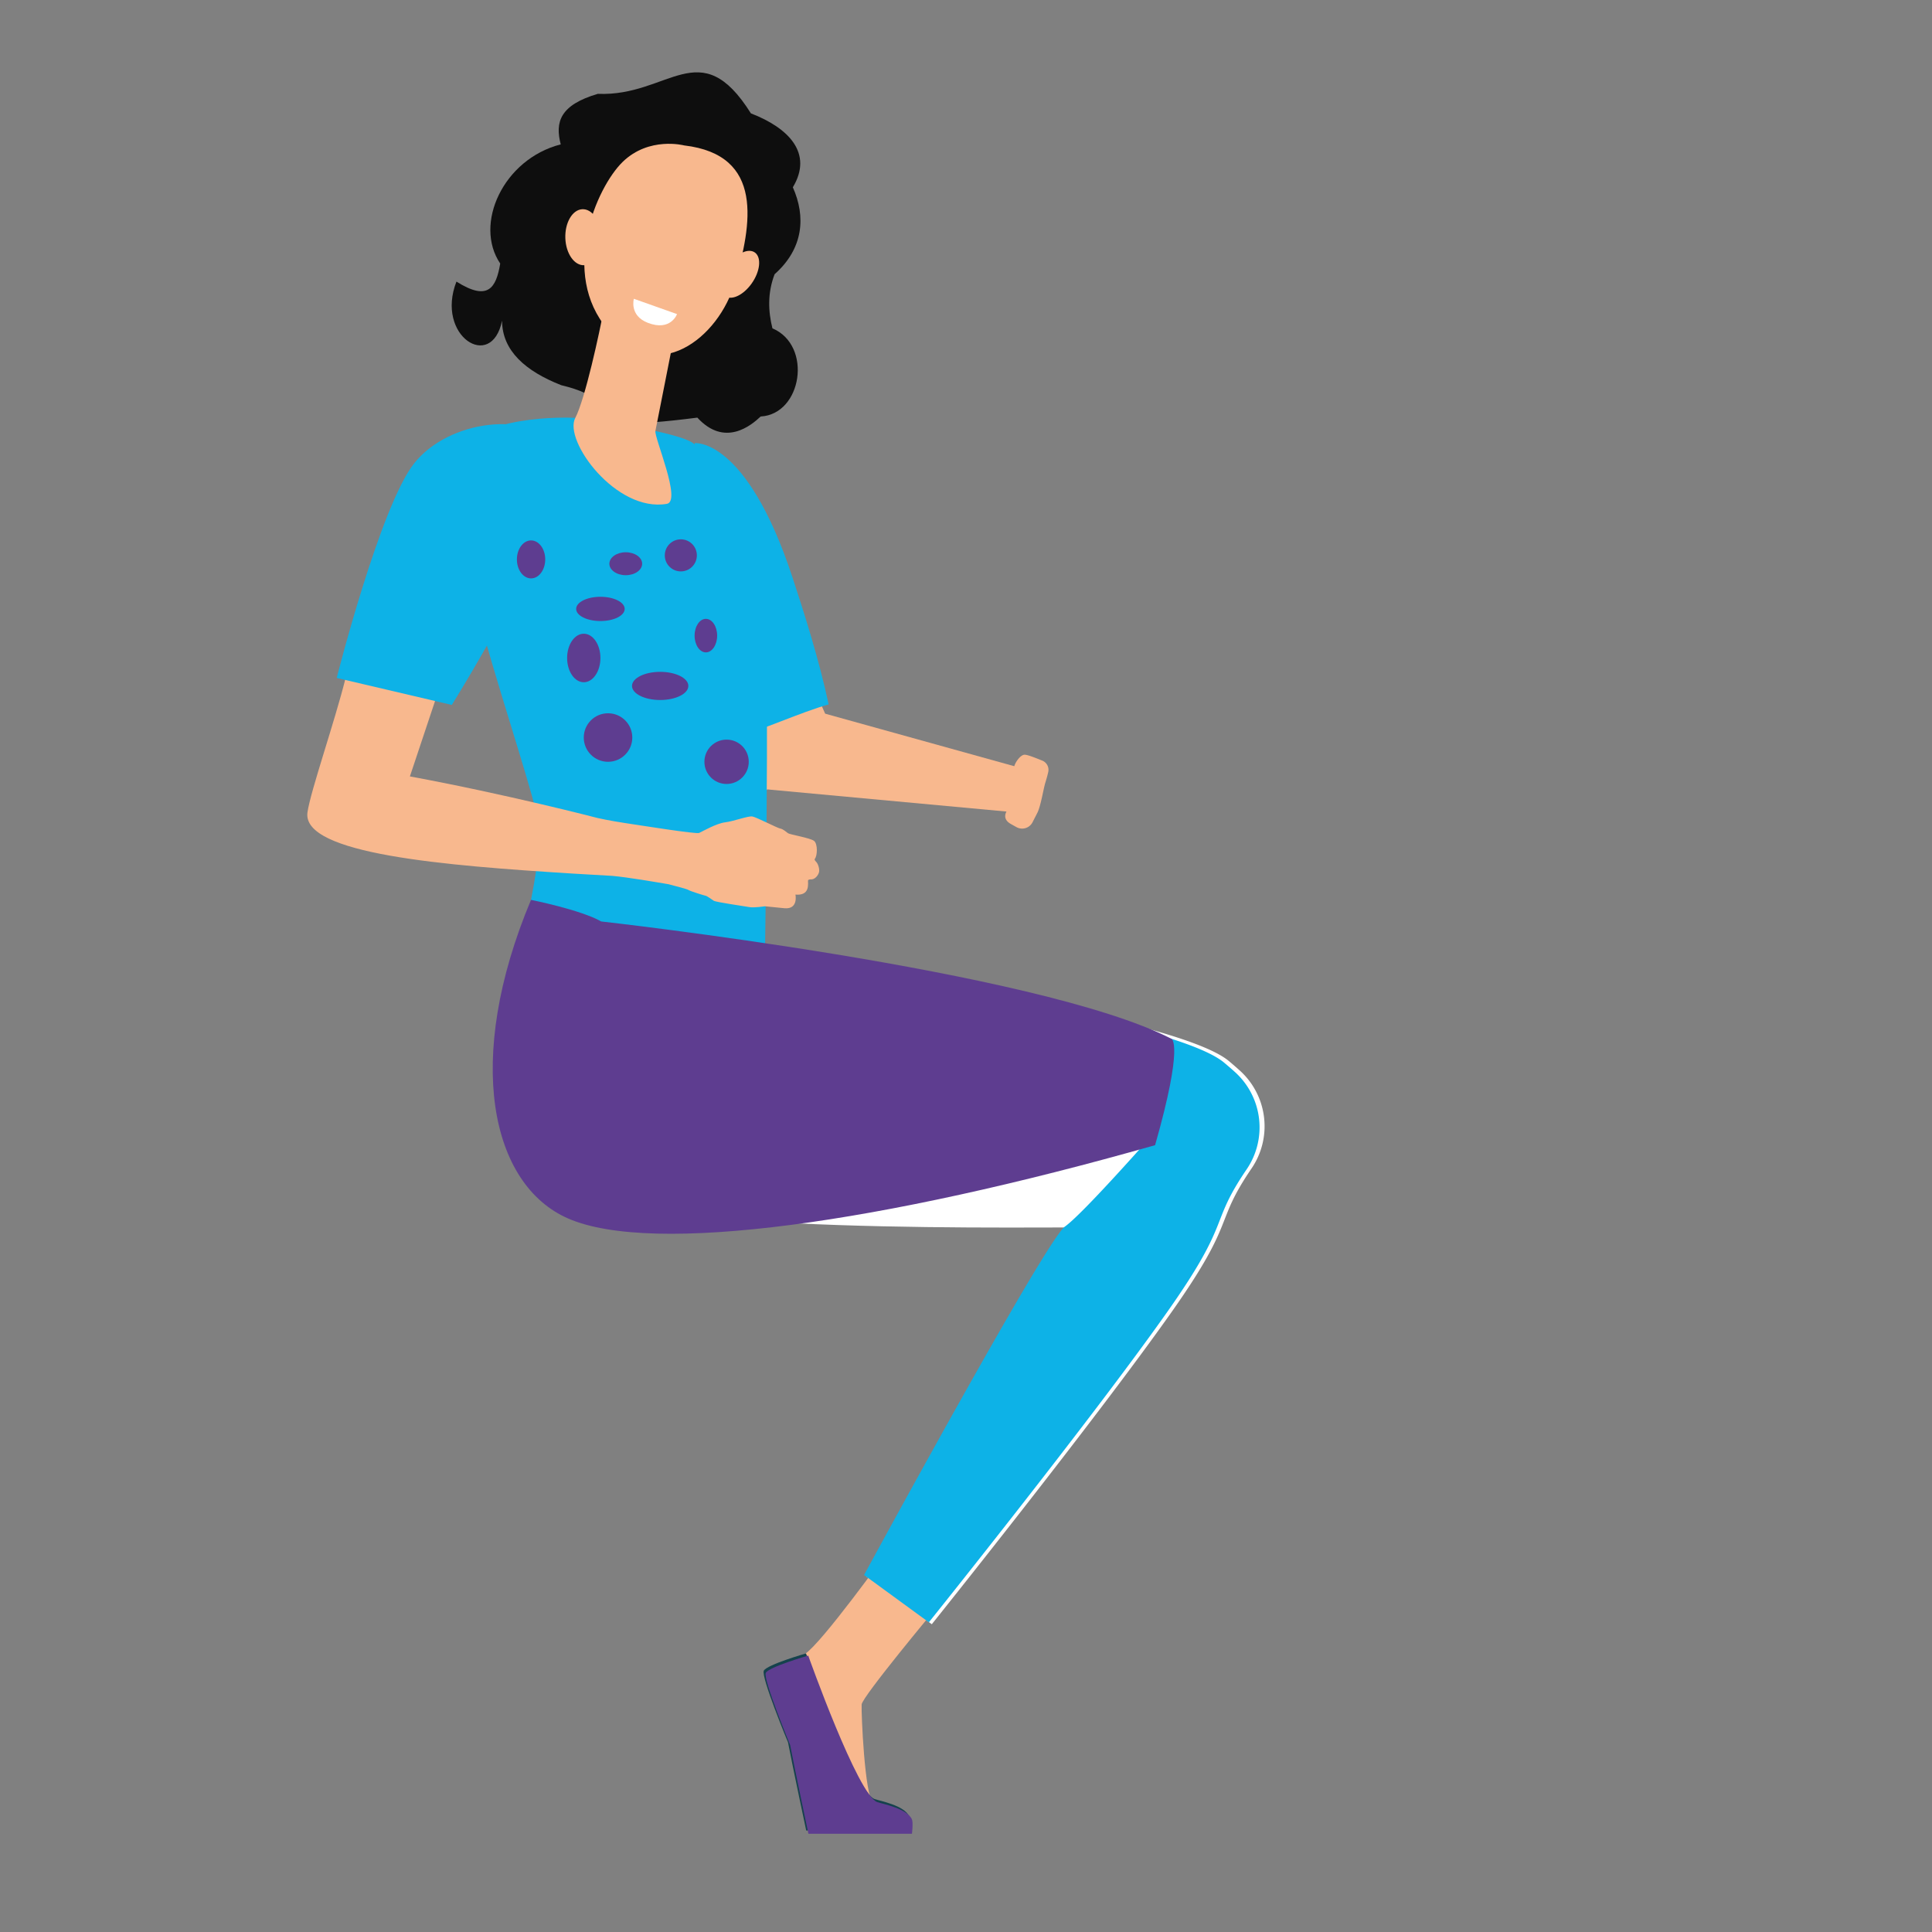 <svg xmlns="http://www.w3.org/2000/svg" id="Capa_1" data-name="Capa 1" viewBox="0 0 1700.79 1700.79">
  <rect x="0" y="0" width="1700.79" height="1700.79" fill="#808080" stroke="none"/>
  <defs>
    <style>
      .cls-1{fill:#fff}.cls-2{fill:#f8b88e}.cls-5{fill:#0db2e7}.cls-7{fill:#5e3d90}
    </style>
  </defs>
  <path d="M1023.51 992.27s-65.84 75.15-82.63 87-178 308.67-178 308.67l57.41 41.91s144-179.59 211.67-275.65c57.2-81.22 36.13-76.07 69.76-125.51a66 66 0 0 0-10.1-86.1q-4.55-4.12-9.92-8.61c-49.79-41.49-391-88.19-391-88.19l-218.26 21.43s178.33 125 185 128.38 246.27 38.28 251.26 38.28 114.81-41.61 114.81-41.61Z" class="cls-1"/>
  <path d="M1048.47 987.28c-18.3-20-279.55-99.84-344.45-118.14s-253.76 0-253.76 0-37.44 112.32 18.74 164.74 389.79 46.59 499.62 46.59c0 0-8.64 54.75-3.65 74.72" class="cls-1"/>
  <path d="M913.25 715.48c3-6 5.35-21.29 7-26.49.81-2.61 1.83-6.15 2.56-9.44a8.77 8.77 0 0 0-5.35-10c-5.51-2.2-13-5.29-15.63-5.15-4.06.21-9.65 8.79-9.17 12.27 0 0-.3.91-2.35 1.19s-6.06 3.3-7 5.81-.84 7.46 2.4 9.13c0 0 1.39 1.17 1.26 1.81s-2.94 3.34-3.76 6.63.62 6.57 5.6 9.4c0 0-9.46 8.85 1.13 14.77l4.86 2.72a10.3 10.3 0 0 0 14.12-4.17c1.55-3.11 3.21-6.27 4.33-8.48Z" class="cls-2"/>
  <path d="m903.31 677.41-13.76 37.34-223.07-20.64 7.86-131.68 18.67-8.84 33.41 74.68 176.89 49.14z" class="cls-2"/>
  <path fill="none" d="M1028.88 1396.82a6.51 6.51 0 0 0-.78 5.51"/>
  <path d="M715.57 603.84S663.23 724 661 724.75s-21.38-96.58-21.38-96.58ZM823.66 1416.16s-64.7 77.58-65.13 84.33 2.57 80.43 10.27 87.18 30.3 11.54 23 19.14c-5.49 5.74-47.75 4.51-75.76 3-8.17-.45-18.42-65.68-21.66-75.27-4.71-13.92-16.14-45.29-11.87-55 2.09-4.73 12.05-14.45 26.1-23.52 14.77-9.54 71.27-88.16 71.27-88.16Z" class="cls-2"/>
  <path fill="#15424d" d="M709.55 1455.54S753 1577.88 770 1583.78c4.51 1.57 26.18 5.55 30.27 15.13 1.23 2.89 0 12.53 0 12.53h-90.55s-11.46-53.9-16-77.58c0 0-24-57.87-21.31-63.13s37.14-15.19 37.14-15.19Z"/>
  <path d="M1019.6 993.26s-65.43 74.68-82.12 86.51-176.83 306.74-176.83 306.74l57.05 41.65s143.13-178.47 210.35-273.93c56.84-80.71 35.9-75.6 69.33-124.73a65.65 65.65 0 0 0-10-85.57q-4.53-4.09-9.86-8.55c-49.48-41.23-388.6-87.64-388.6-87.64L472 869s177.19 124.26 183.81 127.57 244.73 38 249.69 38 114.1-41.31 114.1-41.31Z" class="cls-5"/>
  <path fill="#0e0e0e" d="M526.28 82.61c-33.28 9.79-37.81 24.78-32.65 44.49-50.67 13-76.71 70.2-53.28 104.9-3.63 21.78-10.87 33.34-38.53 15.89-18.71 47.86 31 79.55 40.15 34.38.09 26.64 20.83 44.54 52.08 56.82 71.31 17.06-3.9 44.4 119.85 28.56 24 26.16 47.16 7.12 55.74-1 36.37-2 45.93-62.42 10.35-77.62-3.73-14.88-4.43-31 1.9-47.6 25.5-22.64 27.6-50.68 16.07-76.55 18.06-30-3.7-52.28-36.91-65.07-44.79-71.31-72.17-14.59-134.77-17.2Z"/>
  <path d="M697.58 508.09c-40.65-123.31-86.11-118-86.11-118l35.16 259.23c25.1-6.87 57.78-22.14 82.85-29.22-8.31-39.03-21.89-81.65-31.9-112.01Z" class="cls-5"/>
  <path d="M507.45 367.9s-74.89-4.78-104.52 27.59 65.72 288.4 71.11 329.6-27.46 150.72-27.46 150.72S622.5 911.3 672.79 878c0 0 5.38-296.22 0-325.65s-50.29-149.14-61.06-160.91-104.28-23.54-104.28-23.54Z" class="cls-5"/>
  <path d="M532.38 267.6s-.39 2.21-1.08 6c-3.34 18.05-16.2 77.92-24.89 94.37-10.5 19.89 35.94 83.33 80.64 75.58 13.3-2.3-11.25-58.28-10.07-64.21 2.26-11.35 5.32-26.84 8.45-42.71 1.77-9 3.56-18 5.24-26.58 4.78-24.25 8.68-44.09 8.68-44.09Z" class="cls-2"/>
  <path d="M602.18 128s-30.73-8.09-54 14.49-55.59 98.08-13.05 147.74 97.54 8.23 112-42 26.2-111.89-44.95-120.23Z" class="cls-2"/>
  <path d="M661.69 249.58c-7.43 10.48-18.08 15.35-23.78 10.87s-4.31-16.6 3.12-27.09 18.08-15.35 23.78-10.87 4.31 16.61-3.12 27.09ZM529.21 207.87c.53 13.61-6.1 25.07-14.8 25.6s-16.19-10.08-16.72-23.68 6.1-25.07 14.81-25.6 16.18 10.07 16.71 23.68Z" class="cls-2"/>
  <path d="m596 276.51-38-13.48s-4.24 14.73 12.28 21.14c20.2 7.83 25.72-7.66 25.72-7.66Z" class="cls-1"/>
  <path d="M718.47 758.69c-1.59-1.46-1.3-2.42-1.3-2.42 2.48-2.68 2.82-13.36-.52-16s-21.37-5.59-22.95-6.76-4.27-3.67-6.87-4.13-20.81-9.95-24.5-10.61-16.4 4.24-23.94 5.14-19.48 7.72-22.9 9.35c-2.55 1.21-52.06-6.75-64.85-8.65-13.88-2.06-24.53-4.49-24.53-4.49s-80.59-21-165.26-36.62l22.89-68.62-79.47-18.1c-9.8 39.27-30.89 99.58-33.59 118.33-5.31 36.89 121.38 46.9 233.7 53.94 12.36.77 24 1.44 34.65 2 14.43 1.33 38.39 5.5 49.46 7.35 6.87 1.76 16.3 4.26 17.42 5 1.8 1.21 14.32 5 15.4 5.19s5.25 3.17 7.05 4.38 27.31 4.85 31.43 5.59 13.54-.73 13.54-.73l17.14 1.7c12.58 1.25 9.78-12 9.78-12 5.94.55 9.13-1.4 10.39-4.7s.46-7.3.73-7.92 2.16-.79 2.16-.79c3.77.5 6.85-3.64 7.5-6.38s-.97-7.6-2.56-9.05Z" class="cls-2"/>
  <path d="M296.41 596.81S334.54 446.12 364.53 408s102-47.84 127.71-13.43-94.52 226-94.52 226Z" class="cls-5"/>
  <path d="M529.26 811.19c-18.09-10.31-61.8-19-61.8-19-59.21 141-35.45 250.76 32.69 280.48 74.72 32.61 275.79 4 516.71-64.54 25.58-89.83 14.44-93.6 14.44-93.6C913.85 854 529.26 811.19 529.26 811.19ZM711.51 1457.46s43.72 123.1 60.84 129c4.54 1.58 26.35 5.58 30.46 15.23 1.24 2.9 0 12.6 0 12.6h-91.13s-11.53-54.24-16.08-78.07c0 0-24.13-58.22-21.45-63.52s37.36-15.24 37.36-15.24Z" class="cls-7"/>
  <ellipse cx="467.51" cy="492.46" class="cls-7" rx="12.47" ry="16.72"/>
  <ellipse cx="513.91" cy="579.24" class="cls-7" rx="14.66" ry="21.36"/>
  <ellipse cx="581.17" cy="603.84" class="cls-7" rx="24.8" ry="12.4"/>
  <ellipse cx="621.4" cy="559.55" class="cls-7" rx="9.93" ry="14.76"/>
  <ellipse cx="528.57" cy="536.04" class="cls-7" rx="21.36" ry="10.68"/>
  <circle cx="535.27" cy="649.27" r="21.36" class="cls-7"/>
  <circle cx="639.63" cy="670.63" r="19.52" class="cls-7"/>
  <ellipse cx="550.87" cy="496.27" class="cls-7" rx="14.43" ry="10.1"/>
  <circle cx="599.35" cy="488.9" r="14.12" class="cls-7"/>
</svg>
